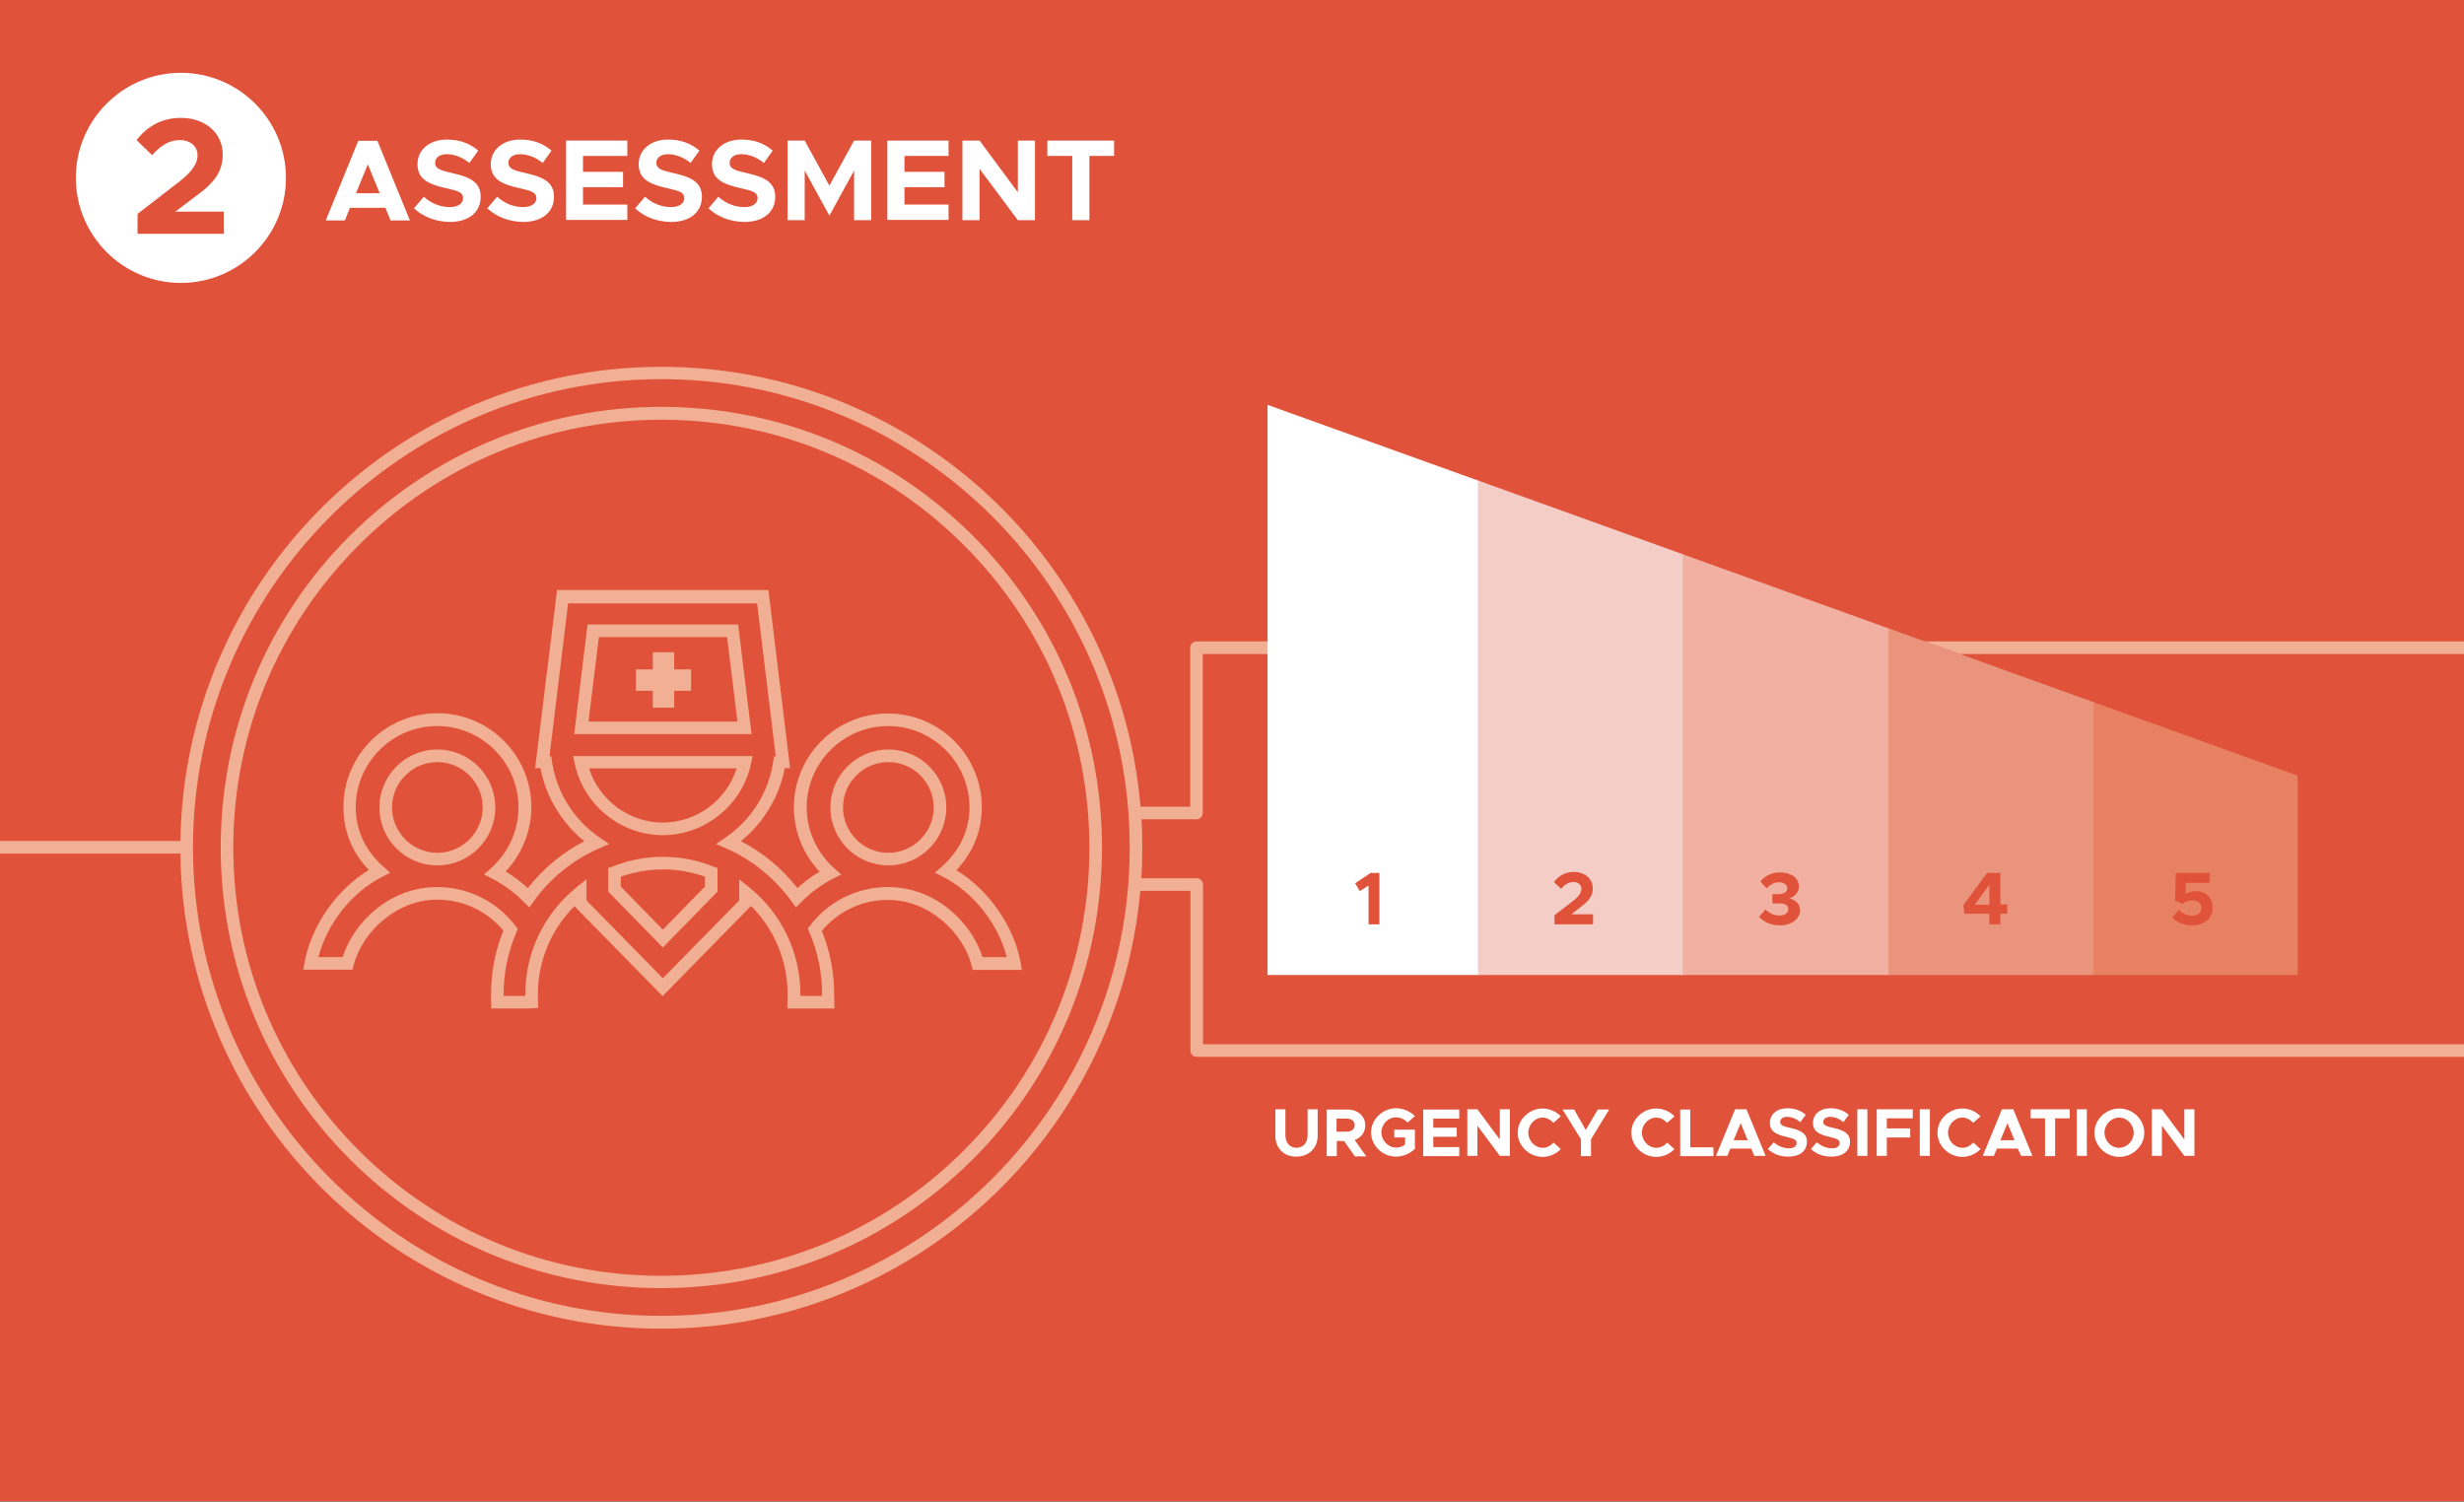 <?xml version="1.0" encoding="utf-8"?>
<!-- Generator: Adobe Illustrator 23.0.4, SVG Export Plug-In . SVG Version: 6.00 Build 0)  -->
<svg version="1.1" id="Ebene_1" xmlns="http://www.w3.org/2000/svg" xmlns:xlink="http://www.w3.org/1999/xlink" x="0px" y="0px"
	 viewBox="0 0 978 596" style="enable-background:new 0 0 978 596;" xml:space="preserve">
<rect x="0" y="0" width="978" height="596" fill="#333333" stroke="none"/>
<style type="text/css">
	.st0{fill:#E05239;}
	.st1{fill:#FFFFFF;}
	.st2{fill:#F1AF94;}
	.st3{fill:#F4CDC6;}
	.st4{fill:#F2B0A2;}
	.st5{fill:#EA947D;}
	.st6{fill:#E88161;}
</style>
<g>
	<g>
		<rect x="-0.3" y="-0.3" class="st0" width="978.3" height="596.2"/>
	</g>
	<path class="st1" d="M71.8,28.9c-23,0-41.7,18.7-41.7,41.7c0,23,18.7,41.7,41.7,41.7c23,0,41.7-18.7,41.7-41.7
		C113.5,47.6,94.8,28.9,71.8,28.9z M88.8,92.8H54.6v-7.9l16.7-12.9c5.4-4.3,7.1-7.3,7.1-10.4c0-3.8-3.2-6-6.9-6
		c-4.4,0-7.8,2.2-11.1,6l-6.2-6c4.5-5.7,10.2-8.8,17.6-8.8c9.6,0,16.6,5.9,16.6,14.5c0,6.1-2.6,10.8-10.6,16.5L69.6,84h19.2V92.8z"
		/>
	<g>
		<path class="st2" d="M262.5,161.5c-46.7,0-90.6,18.2-123.7,51.2c-33,33-51.2,77-51.2,123.7c0,46.7,18.2,90.6,51.2,123.7
			c33,33,76.9,51.2,123.7,51.2s90.6-18.2,123.7-51.2c33-33,51.2-77,51.2-123.7c0-46.7-18.2-90.6-51.2-123.7
			C353.1,179.7,309.2,161.5,262.5,161.5z M382.6,456.6c-32.1,32.1-74.8,49.8-120.1,49.8s-88-17.7-120.1-49.8
			c-32.1-32.1-49.8-74.8-49.8-120.1c0-45.4,17.7-88,49.8-120.1c32.1-32.1,74.8-49.8,120.1-49.8s88,17.7,120.1,49.8
			c32.1,32.1,49.8,74.8,49.8,120.1C432.4,381.8,414.7,424.5,382.6,456.6z"/>
		<g>
			<polygon class="st2" points="764,254.6 777.8,259.6 978.4,259.6 978.4,254.6 			"/>
			<path class="st2" d="M477.5,351.1c0-1.4-1.1-2.5-2.5-2.5h-22c0.3-4,0.4-8.1,0.4-12.1c0-3.8-0.1-7.5-0.3-11.3h21.8
				c1.4,0,2.5-1.1,2.5-2.5v-63.1h25.8v-5h-28.3c-1.4,0-2.5,1.1-2.5,2.5v63.1h-19.7c-8.3-97.7-90.4-174.6-190.2-174.6
				c-104.3,0-189.4,84.2-190.9,188.2H-0.3v5h71.9c1.2,104.2,86.4,188.6,190.9,188.6c99.5,0,181.4-76.5,190.1-173.8h19.9V417
				c0,1.4,1.1,2.5,2.5,2.5h503.4v-5H477.5V351.1z M262.5,522.3c-102.5,0-185.9-83.4-185.9-185.9c0-102.5,83.4-185.9,185.9-185.9
				s185.9,83.4,185.9,185.9C448.4,438.9,365,522.3,262.5,522.3z"/>
		</g>
	</g>
	<g>
		<path class="st2" d="M331.2,400.3h-18.7l0.1-4.6c0-0.4,0-0.7,0-1.1c0-13.2-5.2-25.7-14.5-35l-35.1,35.8L228,359.7
			c-9.3,9.3-14.5,21.8-14.5,35c0,0.5,0,0.9,0,1.4l0.1,4l-4.1,0.2H195l-0.1-4.6c0-0.3,0-0.7,0-1.1c0-8.7,1.6-17.1,4.9-25.2
			c-6.5-7.8-16-12.3-26.2-12.3c-16.6,0-29.9,13.2-33.2,25.9l-0.5,1.9h-19.5l0.5-3c2.7-14.5,12.7-28.8,25.5-36.6
			c-6.7-6.9-10.1-15.5-10.1-24.9c0-20.6,16.7-37.3,37.3-37.3c20.6,0,37.3,16.7,37.3,37.3c0,9.5-3.7,18.6-10.2,25.5
			c3.1,1.9,6.1,4.1,8.8,6.6c6.1-7.8,13.8-14.1,22.4-18.6c-9-7.3-15.2-17.6-17.4-29h-2.1l8.7-70.7h83.9l8.6,70.7h-2.1
			c-2.2,11.4-8.4,21.6-17.4,29c8.7,4.5,16.3,10.8,22.4,18.6c2.7-2.5,5.7-4.7,8.8-6.5c-6.5-6.9-10.2-16-10.2-25.5
			c0-20.6,16.7-37.3,37.3-37.3c20.6,0,37.3,16.7,37.3,37.3c0,9.4-3.5,17.9-10.1,24.9c12.8,7.8,22.8,22.1,25.5,36.6l0.5,3h-19.5
			l-0.5-1.9c-3.3-12.7-16.6-25.9-33.2-25.9c-10.2,0-19.7,4.5-26.2,12.3c3.3,8.1,4.9,16.6,4.9,25.3c0,0.4,0,0.7,0,1.1L331.2,400.3z
			 M317.7,395.3h8.6c0-0.2,0-0.4,0-0.7c0-8.5-1.7-16.8-5.1-24.7l-0.6-1.3l0.9-1.2c7.5-9.8,18.8-15.3,31-15.3c18.9,0,33,14,37.5,27.8
			h9.6c-3.4-13.2-13.2-25.7-25.2-31.8l-3.3-1.7l2.7-2.4c7.2-6.4,11-14.5,11-23.5c0-17.8-14.5-32.3-32.3-32.3
			c-17.8,0-32.3,14.5-32.3,32.3c0,9.2,4,18,11,24.2l2.7,2.4l-3.3,1.7c-4.6,2.4-8.9,5.5-12.6,9.3l-2.1,2.1l-1.7-2.4
			c-6.7-9.2-15.6-16.5-25.9-21l-4.1-1.8l3.7-2.5c10.3-7,17.2-18,19-30.2l0.3-2.1h0.7l-7.4-60.7h-75l-7.4,60.7h0.7l0.3,2.1
			c1.8,12.2,8.7,23.2,19,30.2l3.7,2.5l-4.1,1.8c-10.3,4.5-19.3,11.8-25.9,21l-1.7,2.4l-2.1-2.1c-3.7-3.8-8-6.9-12.6-9.3l-3.3-1.7
			l2.7-2.4c7-6.2,11-15,11-24.2c0-17.8-14.5-32.3-32.3-32.3c-17.8,0-32.3,14.5-32.3,32.3c0,9,3.8,17.2,11,23.5l2.7,2.4l-3.3,1.7
			c-12,6.1-21.8,18.6-25.2,31.8h9.6c4.4-13.8,18.6-27.8,37.5-27.8c12.3,0,23.6,5.6,31.1,15.4l0.9,1.2L205,370
			c-3.4,7.9-5.1,16.2-5.1,24.6c0,0.2,0,0.4,0,0.7h8.6c0-0.2,0-0.4,0-0.7c0-16.5,7.4-31.9,20.2-42.3l4.1-3.3v8.4l30.3,30.9l30.3-30.9
			V349l4.1,3.3c12.8,10.4,20.2,25.9,20.2,42.3C317.7,394.9,317.7,395.1,317.7,395.3z M263.1,376.1l-21.7-22.2v-9.3l1.6-0.6
			c6.4-2.6,13.2-3.9,20.1-3.9c7,0,13.7,1.3,20.1,3.9l1.6,0.6v9.3L263.1,376.1z M246.4,351.9l16.7,17.1l16.7-17.1V348
			c-5.3-1.9-11-2.9-16.7-2.9s-11.4,1-16.7,2.9V351.9z M352.6,343.5c-12.7,0-23-10.3-23-23c0-12.7,10.3-23,23-23
			c12.7,0,23,10.3,23,23C375.6,333.2,365.3,343.5,352.6,343.5z M352.6,302.5c-9.9,0-18,8.1-18,18c0,9.9,8.1,18,18,18
			c9.9,0,18-8.1,18-18C370.6,310.6,362.5,302.5,352.6,302.5z M173.6,343.5c-12.7,0-23-10.3-23-23c0-12.7,10.3-23,23-23
			c12.7,0,23,10.3,23,23C196.6,333.2,186.3,343.5,173.6,343.5z M173.6,302.5c-9.9,0-18,8.1-18,18c0,9.9,8.1,18,18,18
			c9.9,0,18-8.1,18-18C191.6,310.6,183.5,302.5,173.6,302.5z M263.1,331.5c-16.8,0-31.5-12-35-28.4l-0.6-3h71.2l-0.6,3
			C294.6,319.5,279.9,331.5,263.1,331.5z M233.8,305c4,12.6,15.9,21.5,29.3,21.5c13.4,0,25.3-8.9,29.3-21.5H233.8z M298.3,291.4
			h-70.4l5.3-43.5H293L298.3,291.4z M233.6,286.4h59.1l-4.1-33.5h-50.9L233.6,286.4z"/>
	</g>
	<g>
		<polygon class="st2" points="267.6,258.9 259.1,258.9 259.1,265.7 252.4,265.7 252.4,274.2 259.1,274.2 259.1,280.9 267.6,280.9 
			267.6,274.2 274.3,274.2 274.3,265.7 267.6,265.7 		"/>
	</g>
	<g>
		<g>
			<path class="st1" d="M506.2,450.8v-10.5h4v10.4c0,2.9,1.8,4.9,4.4,4.9c2.6,0,4.4-2,4.4-4.9v-10.4h4v10.5c0,4.9-3.5,8.3-8.4,8.3
				C509.6,459.2,506.2,455.7,506.2,450.8z"/>
		</g>
		<g>
			<path class="st1" d="M537.7,458.9l-4.2-6h-2.9v6h-4v-18.5h8.3c4,0,7,2.6,7,6.3c0,2.8-1.7,4.9-4.2,5.8l4.6,6.5H537.7z
				 M530.5,449.2h3.9c2,0,3.3-1,3.3-2.6c0-1.6-1.3-2.6-3.3-2.6h-3.9V449.2z"/>
		</g>
		<g>
			<path class="st1" d="M553.4,448.4h8.2v7.6c-1.9,1.9-4.7,3.1-7.5,3.1c-5.4,0-9.9-4.4-9.9-9.6c0-5.2,4.6-9.6,9.9-9.6
				c2.8,0,5.6,1.2,7.5,3.1l-2.9,2.6c-1.1-1.3-2.9-2.1-4.6-2.1c-3.2,0-5.8,2.8-5.8,6c0,3.2,2.7,6,5.8,6c1.3,0,2.6-0.4,3.6-1.2v-2.8
				h-4.3V448.4z"/>
		</g>
		<g>
			<path class="st1" d="M568.9,443.9v3.7h9.3v3.6h-9.3v4.1h10.3v3.6h-14.3v-18.5h14.3v3.6H568.9z"/>
		</g>
		<g>
			<path class="st1" d="M582.4,440.3h4l8.9,12v-12h4v18.5h-4l-8.9-12v12h-4V440.3z"/>
		</g>
		<g>
			<path class="st1" d="M602.4,449.6c0-5.2,4.5-9.6,9.9-9.6c2.8,0,5.4,1.2,7.2,3.1l-2.9,2.6c-1.1-1.2-2.6-2.1-4.3-2.1
				c-3.1,0-5.7,2.8-5.7,6c0,3.2,2.6,6,5.7,6c1.7,0,3.2-0.8,4.3-2.1l2.9,2.6c-1.8,1.9-4.4,3.1-7.2,3.1
				C606.9,459.2,602.4,454.8,602.4,449.6z"/>
		</g>
		<g>
			<path class="st1" d="M627.5,452.2l-7.3-11.8h4.6l4.6,8.1l4.8-8.1h4.5l-7.2,11.8v6.7h-4V452.2z"/>
		</g>
		<g>
			<path class="st1" d="M647.5,449.6c0-5.2,4.5-9.6,9.9-9.6c2.8,0,5.4,1.2,7.2,3.1l-2.9,2.6c-1.1-1.2-2.6-2.1-4.3-2.1
				c-3.1,0-5.7,2.8-5.7,6c0,3.2,2.6,6,5.7,6c1.7,0,3.2-0.8,4.3-2.1l2.9,2.6c-1.8,1.9-4.4,3.1-7.2,3.1
				C652,459.2,647.5,454.8,647.5,449.6z"/>
		</g>
		<g>
			<path class="st1" d="M680.1,455.3v3.6h-13.2v-18.5h4v15H680.1z"/>
		</g>
		<g>
			<path class="st1" d="M695.1,455.9h-8.3l-1.2,2.9h-4.5l7.6-18.5h4.5l7.6,18.5h-4.5L695.1,455.9z M693.7,452.6l-2.8-6.8l-2.8,6.8
				H693.7z"/>
		</g>
		<g>
			<path class="st1" d="M701.7,456.1l2.3-2.7c1.8,1.5,3.8,2.4,6.1,2.4c2,0,3-0.9,3-2.1c0-1.3-1.1-1.7-3.9-2.4
				c-3.9-0.9-6.7-2-6.7-5.6c0-3.4,2.8-5.8,6.9-5.8c3,0,5.4,0.9,7.3,2.6l-2.1,2.9c-1.6-1.3-3.5-2.1-5.3-2.1c-1.7,0-2.7,0.9-2.7,2
				c0,1.3,1.1,1.8,4,2.4c4,0.9,6.6,2.1,6.6,5.5c0,3.5-2.7,5.9-7.2,5.9C706.7,459.2,703.9,458.1,701.7,456.1z"/>
		</g>
		<g>
			<path class="st1" d="M718.8,456.1l2.3-2.7c1.8,1.5,3.8,2.4,6.1,2.4c2,0,3-0.9,3-2.1c0-1.3-1.1-1.7-3.9-2.4
				c-3.9-0.9-6.7-2-6.7-5.6c0-3.4,2.8-5.8,6.9-5.8c3,0,5.4,0.9,7.3,2.6l-2.1,2.9c-1.6-1.3-3.5-2.1-5.3-2.1c-1.7,0-2.7,0.9-2.7,2
				c0,1.3,1.1,1.8,4,2.4c4,0.9,6.6,2.1,6.6,5.5c0,3.5-2.7,5.9-7.2,5.9C723.8,459.2,721,458.1,718.8,456.1z"/>
		</g>
		<g>
			<path class="st1" d="M737.2,440.3h4v18.5h-4V440.3z"/>
		</g>
		<g>
			<path class="st1" d="M748.9,443.9v4h9.3v3.6h-9.3v7.3h-4v-18.5h14.3v3.6H748.9z"/>
		</g>
		<g>
			<path class="st1" d="M762,440.3h4v18.5h-4V440.3z"/>
		</g>
		<g>
			<path class="st1" d="M769,449.6c0-5.2,4.5-9.6,9.9-9.6c2.8,0,5.4,1.2,7.2,3.1l-2.9,2.6c-1.1-1.2-2.6-2.1-4.3-2.1
				c-3.1,0-5.7,2.8-5.7,6c0,3.2,2.6,6,5.7,6c1.7,0,3.2-0.8,4.3-2.1l2.9,2.6c-1.8,1.9-4.4,3.1-7.2,3.1
				C773.5,459.2,769,454.8,769,449.6z"/>
		</g>
		<g>
			<path class="st1" d="M800.9,455.9h-8.3l-1.2,2.9H787l7.6-18.5h4.5l7.6,18.5h-4.5L800.9,455.9z M799.6,452.6l-2.8-6.8l-2.8,6.8
				H799.6z"/>
		</g>
		<g>
			<path class="st1" d="M811.8,443.9H806v-3.6h15.5v3.6h-5.8v15h-4V443.9z"/>
		</g>
		<g>
			<path class="st1" d="M824.3,440.3h4v18.5h-4V440.3z"/>
		</g>
		<g>
			<path class="st1" d="M831.3,449.6c0-5.2,4.5-9.6,9.9-9.6c5.4,0,9.9,4.4,9.9,9.6c0,5.2-4.5,9.6-9.9,9.6
				C835.8,459.2,831.3,454.8,831.3,449.6z M846.9,449.6c0-3.2-2.6-6-5.8-6c-3.1,0-5.8,2.8-5.8,6c0,3.2,2.6,6,5.8,6
				C844.3,455.6,846.9,452.8,846.9,449.6z"/>
		</g>
		<g>
			<path class="st1" d="M854.1,440.3h4l8.9,12v-12h4v18.5h-4l-8.9-12v12h-4V440.3z"/>
		</g>
	</g>
	<path class="st1" d="M503.1,160.7V387h84V190.9L503.1,160.7z M547.6,366.9h-4.4v-15.4l-3.5,2.2l-1.8-3.1l6.1-4.1h3.5V366.9z"/>
	<path class="st3" d="M586.6,190.7V387h81.9V220.2L586.6,190.7z M632.4,366.9H617v-3.6l7.5-5.8c2.4-1.9,3.2-3.3,3.2-4.7
		c0-1.7-1.4-2.7-3.1-2.7c-2,0-3.5,1-5,2.7l-2.8-2.7c2-2.6,4.6-4,7.9-4c4.3,0,7.5,2.7,7.5,6.5c0,2.7-1.2,4.8-4.8,7.4l-3.7,2.9h8.6
		V366.9z"/>
	<path class="st4" d="M667.9,220v167h81.9V249.5L667.9,220z M706.4,367.3c-3.7,0-6.5-1.5-8.2-3.4l2.6-2.9c1.4,1.5,3.4,2.4,5.4,2.4
		c2.3,0,3.6-1,3.6-2.5c0-1.6-1.2-2.4-4-2.3h-2.3v-3.7l2.3,0c2.2,0,3.6-0.8,3.6-2.3c0-1.5-1.4-2.4-3.4-2.4c-1.9,0-3.4,1-4.8,2.4
		l-2.5-2.7c1.7-2,4.1-3.6,7.8-3.6c4.6,0,7.5,2.3,7.5,5.6c0,2.3-1.6,4-3.8,4.7c2.2,0.5,4.3,2.1,4.3,4.8
		C714.3,364.7,711.2,367.3,706.4,367.3z"/>
	<g>
		<polygon class="st5" points="789.6,359.1 789.6,351.2 783.8,359.1 		"/>
		<path class="st5" d="M749.6,249.4V387h81.9V278.9L749.6,249.4z M796.7,362.7H794v4.2h-4.4v-4.2h-9.9l-0.4-3.4l9.4-12.8h5.3v12.5
			h2.7V362.7z"/>
	</g>
	<path class="st6" d="M831,278.7V387h81v-79.1L831,278.7z M870.1,367.3c-3.4,0-6-1.2-7.9-3.1l2.6-3.1c1.5,1.5,3.4,2.4,5.3,2.4
		c2.3,0,3.7-1.4,3.7-3.1c0-1.8-1.5-3-3.7-3c-1.5,0-2.8,0.5-3.9,1.3l-2.9-1.2l0.3-11h13.5v3.9h-9.5l-0.1,4.5c1-0.7,2.3-1.2,4-1.2
		c3.6,0,6.7,2.3,6.7,6.5C878.2,364.5,875,367.3,870.1,367.3z"/>
	<g>
		<g>
			<path class="st1" d="M153,82.5h-14.1l-2,5h-7.6l12.9-31.6h7.6l12.9,31.6H155L153,82.5z M150.7,76.7L146,65.2l-4.7,11.5H150.7z"/>
		</g>
		<g>
			<path class="st1" d="M164.3,82.7l3.9-4.6c3,2.6,6.4,4.1,10.4,4.1c3.4,0,5.2-1.6,5.2-3.5c0-2.3-1.8-2.9-6.7-4
				c-6.7-1.5-11.4-3.4-11.4-9.5c0-5.8,4.8-9.8,11.7-9.8c5.2,0,9.2,1.6,12.4,4.4l-3.5,4.9c-2.8-2.3-6-3.5-9-3.5
				c-2.9,0-4.6,1.5-4.6,3.4c0,2.3,1.9,3,6.8,4.1c6.8,1.5,11.3,3.5,11.3,9.4c0,6-4.6,10-12.3,10C172.9,88,168,86.1,164.3,82.7z"/>
		</g>
		<g>
			<path class="st1" d="M193.4,82.7l3.9-4.6c3,2.6,6.4,4.1,10.4,4.1c3.4,0,5.2-1.6,5.2-3.5c0-2.3-1.8-2.9-6.7-4
				c-6.7-1.5-11.4-3.4-11.4-9.5c0-5.8,4.8-9.8,11.7-9.8c5.2,0,9.2,1.6,12.4,4.4l-3.5,4.9c-2.8-2.3-6-3.5-9-3.5
				c-2.9,0-4.6,1.5-4.6,3.4c0,2.3,1.9,3,6.8,4.1c6.8,1.5,11.3,3.5,11.3,9.4c0,6-4.6,10-12.3,10C202,88,197.1,86.1,193.4,82.7z"/>
		</g>
		<g>
			<path class="st1" d="M231.4,61.9v6.3h15.9v6.1h-15.9v6.9H249v6.1h-24.3V55.8H249v6.1H231.4z"/>
		</g>
		<g>
			<path class="st1" d="M252.1,82.7l3.9-4.6c3,2.6,6.4,4.1,10.4,4.1c3.4,0,5.2-1.6,5.2-3.5c0-2.3-1.8-2.9-6.7-4
				c-6.7-1.5-11.4-3.4-11.4-9.5c0-5.8,4.8-9.8,11.7-9.8c5.2,0,9.2,1.6,12.4,4.4l-3.5,4.9c-2.8-2.3-6-3.5-9-3.5
				c-2.9,0-4.6,1.5-4.6,3.4c0,2.3,1.9,3,6.8,4.1c6.8,1.5,11.3,3.5,11.3,9.4c0,6-4.6,10-12.3,10C260.6,88,255.7,86.1,252.1,82.7z"/>
		</g>
		<g>
			<path class="st1" d="M281.2,82.7l3.9-4.6c3,2.6,6.4,4.1,10.4,4.1c3.4,0,5.2-1.6,5.2-3.5c0-2.3-1.8-2.9-6.7-4
				c-6.7-1.5-11.4-3.4-11.4-9.5c0-5.8,4.8-9.8,11.7-9.8c5.2,0,9.2,1.6,12.4,4.4l-3.5,4.9c-2.8-2.3-6-3.5-9-3.5
				c-2.9,0-4.6,1.5-4.6,3.4c0,2.3,1.9,3,6.8,4.1c6.8,1.5,11.3,3.5,11.3,9.4c0,6-4.6,10-12.3,10C289.7,88,284.9,86.1,281.2,82.7z"/>
		</g>
		<g>
			<path class="st1" d="M312.6,55.8h6.8l9.8,17.9l9.8-17.9h6.8v31.6h-6.8V67.7l-9.8,17.9l-9.8-17.9v19.7h-6.8V55.8z"/>
		</g>
		<g>
			<path class="st1" d="M359,61.9v6.3h15.9v6.1H359v6.9h17.5v6.1h-24.3V55.8h24.3v6.1H359z"/>
		</g>
		<g>
			<path class="st1" d="M382,55.8h6.8L404,76.3V55.8h6.8v31.6H404L388.8,67v20.4H382V55.8z"/>
		</g>
		<g>
			<path class="st1" d="M425.5,61.9h-9.8v-6.1h26.5v6.1h-9.8v25.5h-6.8V61.9z"/>
		</g>
	</g>
</g>
</svg>
